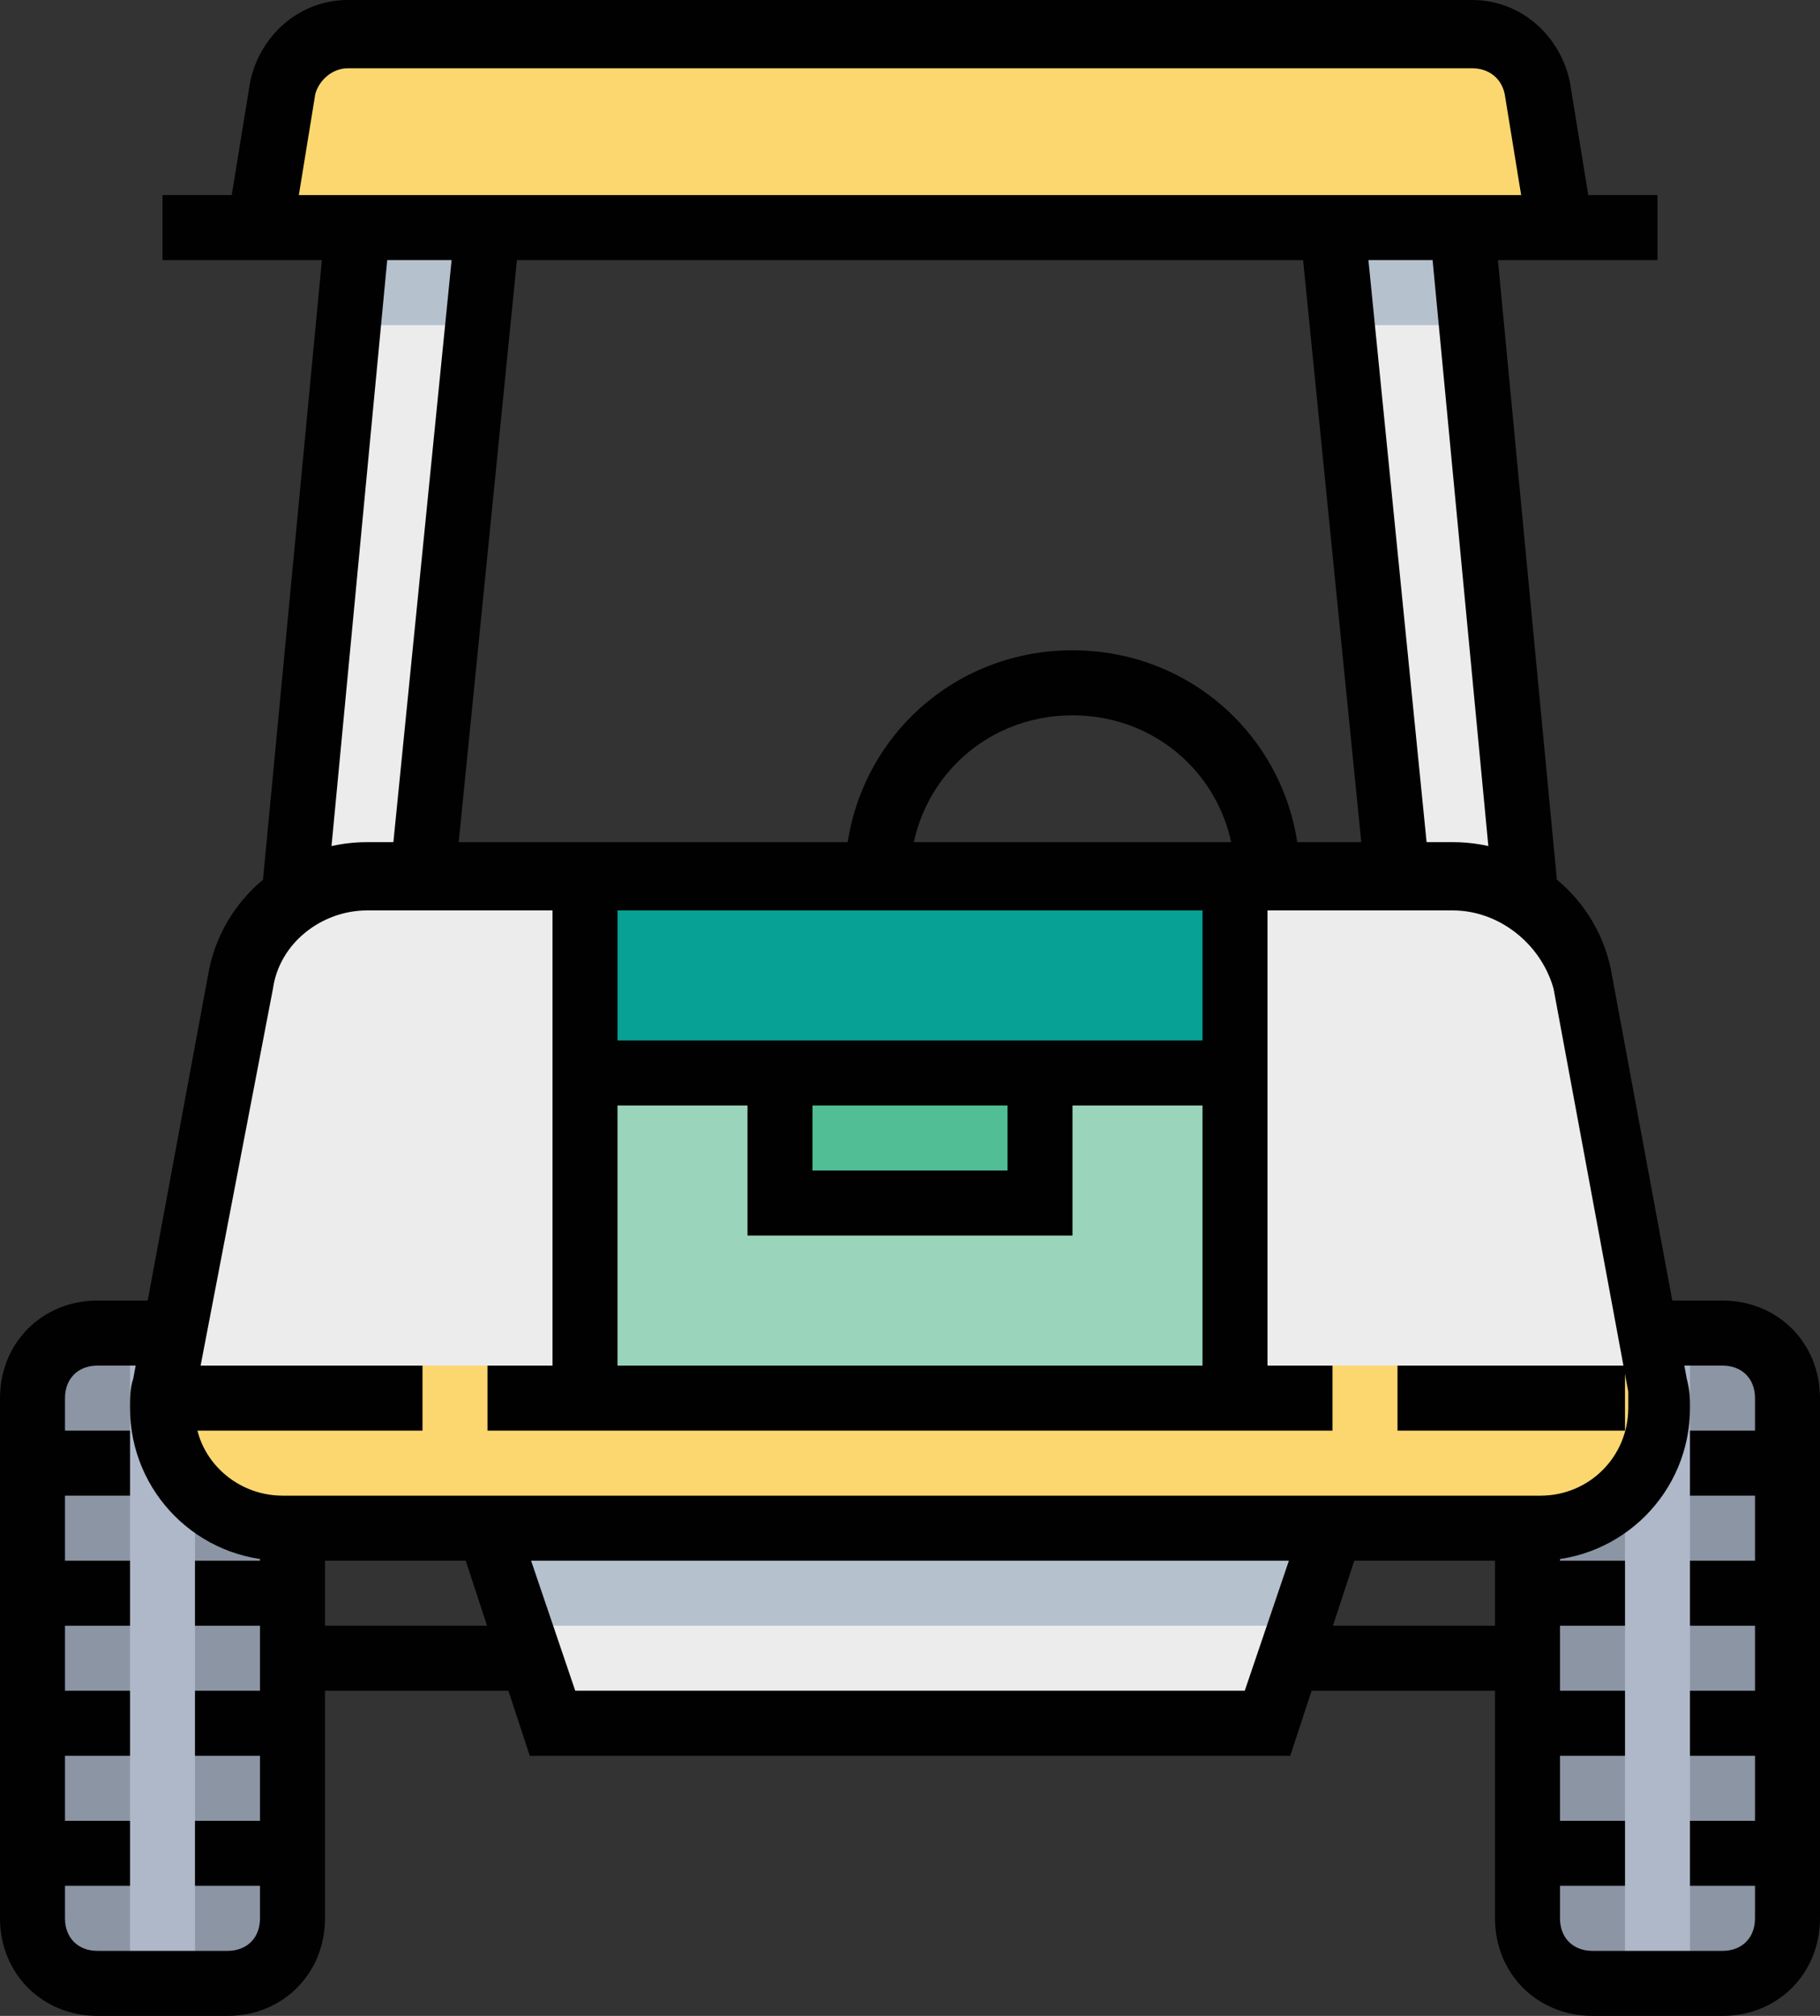 <?xml version="1.0" encoding="utf-8"?>
<!-- Generator: Adobe Illustrator 19.1.0, SVG Export Plug-In . SVG Version: 6.00 Build 0)  -->
<svg version="1.1" baseProfile="tiny" id="Слой_1"
	 xmlns="http://www.w3.org/2000/svg" xmlns:xlink="http://www.w3.org/1999/xlink" x="0px" y="0px" viewBox="0 0 56 62"
	 xml:space="preserve">
<rect x="0" y="0" width="56" height="62" fill="#333333" stroke="none"/>
<g>
	<g>
		<g>
			<path fill="#8C95A4" d="M53,41h-2l-4,6v12c0,1.1,0.9,2,2,2h4c1.1,0,2-0.9,2-2V43C55,41.9,54.1,41,53,41z"/>
		</g>
		<g>
			<rect x="50" y="41" fill="#AFB8C9" width="2" height="20"/>
		</g>
		<g>
			<path fill="#8C95A4" d="M3,41h2l4,6v12c0,1.1-0.9,2-2,2H3c-1.1,0-2-0.9-2-2V43C1,41.9,1.9,41,3,41z"/>
		</g>
		<g>
			<rect x="4" y="41" fill="#AFB8C9" width="2" height="20"/>
		</g>
		<g>
			<path fill="#FCD770" d="M47.3,2.7c-0.2-1-1-1.7-2-1.7H10.7c-1,0-1.8,0.7-2,1.7L8,7h40L47.3,2.7z"/>
		</g>
		<g>
			<path fill="#ECECEC" d="M47.3,47H8.7c-2,0-3.7-1.6-3.7-3.7l0,0c0-0.2,0-0.5,0.1-0.7l2.3-12.4c0.4-1.9,2-3.3,3.9-3.3h33.4
				c1.9,0,3.6,1.4,3.9,3.3l2.3,12.4c0,0.2,0.1,0.4,0.1,0.7l0,0C51,45.4,49.4,47,47.3,47z"/>
		</g>
		<g>
			<path fill="#FCD770" d="M5.1,42.7C5,42.9,5,43.1,5,43.3c0,2,1.6,3.7,3.7,3.7h38.7c2,0,3.7-1.6,3.7-3.7c0-0.2,0-0.5-0.1-0.7
				L50.8,42H5.2L5.1,42.7z"/>
		</g>
		<g>
			<polygon fill="#ECECEC" points="15,47 17,53 39,53 41,47 			"/>
		</g>
		<g>
			<polygon fill="#B6C1CE" points="16,50 40,50 41,47 15,47 			"/>
		</g>
		<g>
			<rect x="18" y="33" fill="#99D4BB" width="20" height="10"/>
		</g>
		<g>
			<rect x="18" y="27" fill="#07A196" width="20" height="6"/>
		</g>
		<g>
			<rect x="24" y="33" fill="#51BE96" width="8" height="4"/>
		</g>
		<g>
			<polygon fill="#ECECEC" points="13,27 15,7 11,7 9,28 			"/>
		</g>
		<g>
			<polygon fill="#B6C1CE" points="14.7,10 15,7 11,7 10.7,10 			"/>
		</g>
		<g>
			<polygon fill="#ECECEC" points="43,27 41,7 45,7 47,28 			"/>
		</g>
		<g>
			<polygon fill="#B6C1CE" points="45.3,10 45,7 41,7 41.3,10 			"/>
		</g>
	</g>
	<g>
		<g>
			<rect x="5" y="6" fill="#010101" width="46" height="2"/>
		</g>
		<g>
			<path fill="#010101" d="M47,7.2l-0.7-4.3c-0.1-0.5-0.5-0.8-1-0.8H10.7c-0.5,0-0.9,0.4-1,0.8L9,7.2L7,6.8l0.7-4.3
				C8,1.1,9.2,0,10.7,0h34.6c1.5,0,2.7,1.1,3,2.5L49,6.8L47,7.2z"/>
		</g>
		<g>
			<path fill="#010101" d="M47.3,48H8.7C6.1,48,4,45.9,4,43.3c0-0.3,0-0.6,0.1-0.9l2.3-12.4c0.4-2.4,2.5-4.1,4.9-4.1h33.4
				c2.4,0,4.5,1.7,4.9,4.1l2.3,12.4C52,42.8,52,43,52,43.3C52,45.9,49.9,48,47.3,48z M11.3,28c-1.4,0-2.7,1-2.9,2.4L6,42.9
				c0,0.2,0,0.3,0,0.5C6,44.8,7.2,46,8.7,46h38.7c1.5,0,2.7-1.2,2.7-2.7c0-0.2,0-0.3,0-0.5l-2.3-12.4C47.4,29,46.1,28,44.7,28H11.3z
				"/>
		</g>
		<g>
			<path fill="#010101" d="M53,62h-4c-1.7,0-3-1.3-3-3V47h2v12c0,0.6,0.4,1,1,1h4c0.6,0,1-0.4,1-1V43c0-0.6-0.4-1-1-1h-2v-2h2
				c1.7,0,3,1.3,3,3v16C56,60.7,54.7,62,53,62z"/>
		</g>
		<g>
			<polygon fill="#010101" points="39.7,54 16.3,54 14.1,47.3 15.9,46.7 17.7,52 38.3,52 40.1,46.7 41.9,47.3 			"/>
		</g>
		<g>
			<rect x="9" y="50" fill="#010101" width="7" height="2"/>
		</g>
		<g>
			<rect x="40" y="50" fill="#010101" width="7" height="2"/>
		</g>
		<g>
			<rect x="15" y="42" fill="#010101" width="26" height="2"/>
		</g>
		<g>
			<rect x="43" y="42" fill="#010101" width="7" height="2"/>
		</g>
		<g>
			<rect x="17" y="27" fill="#010101" width="2" height="16"/>
		</g>
		<g>
			<rect x="37" y="27" fill="#010101" width="2" height="16"/>
		</g>
		<g>
			<rect x="18" y="32" fill="#010101" width="20" height="2"/>
		</g>
		<g>
			<polygon fill="#010101" points="33,38 23,38 23,33 25,33 25,36 31,36 31,33 33,33 			"/>
		</g>
		<g>
			
				<rect x="9" y="7" transform="matrix(0.996 9.473827e-002 -9.473827e-002 0.996 1.703 -0.869)" fill="#010101" width="2" height="21.1"/>
		</g>
		<g>
			
				<rect x="13" y="7" transform="matrix(0.995 9.959282e-002 -9.959282e-002 0.995 1.763 -1.31)" fill="#010101" width="2" height="20.1"/>
		</g>
		<g>
			
				<rect x="35.5" y="16.5" transform="matrix(9.480909e-002 0.996 -0.996 9.480909e-002 59.06 -29.952)" fill="#010101" width="21.1" height="2"/>
		</g>
		<g>
			
				<rect x="32" y="16" transform="matrix(9.950372e-002 0.995 -0.995 9.950372e-002 54.736 -26.483)" fill="#010101" width="20.1" height="2"/>
		</g>
		<g>
			<path fill="#010101" d="M40,27h-2c0-2.8-2.2-5-5-5s-5,2.2-5,5h-2c0-3.9,3.1-7,7-7S40,23.1,40,27z"/>
		</g>
		<g>
			<rect x="5" y="42" fill="#010101" width="8" height="2"/>
		</g>
		<g>
			<rect x="52" y="56" fill="#010101" width="3" height="2"/>
		</g>
		<g>
			<rect x="52" y="52" fill="#010101" width="3" height="2"/>
		</g>
		<g>
			<rect x="52" y="48" fill="#010101" width="3" height="2"/>
		</g>
		<g>
			<rect x="47" y="56" fill="#010101" width="3" height="2"/>
		</g>
		<g>
			<rect x="47" y="52" fill="#010101" width="3" height="2"/>
		</g>
		<g>
			<rect x="47" y="48" fill="#010101" width="3" height="2"/>
		</g>
		<g>
			<rect x="52" y="44" fill="#010101" width="3" height="2"/>
		</g>
		<g>
			<path fill="#010101" d="M7,62H3c-1.7,0-3-1.3-3-3V43c0-1.7,1.3-3,3-3h2v2H3c-0.6,0-1,0.4-1,1v16c0,0.6,0.4,1,1,1h4
				c0.6,0,1-0.4,1-1V47h2v12C10,60.7,8.7,62,7,62z"/>
		</g>
		<g>
			<rect x="1" y="56" fill="#010101" width="3" height="2"/>
		</g>
		<g>
			<rect x="1" y="52" fill="#010101" width="3" height="2"/>
		</g>
		<g>
			<rect x="1" y="48" fill="#010101" width="3" height="2"/>
		</g>
		<g>
			<rect x="6" y="56" fill="#010101" width="3" height="2"/>
		</g>
		<g>
			<rect x="6" y="52" fill="#010101" width="3" height="2"/>
		</g>
		<g>
			<rect x="6" y="48" fill="#010101" width="3" height="2"/>
		</g>
		<g>
			<rect x="1" y="44" fill="#010101" width="3" height="2"/>
		</g>
	</g>
</g>
</svg>
